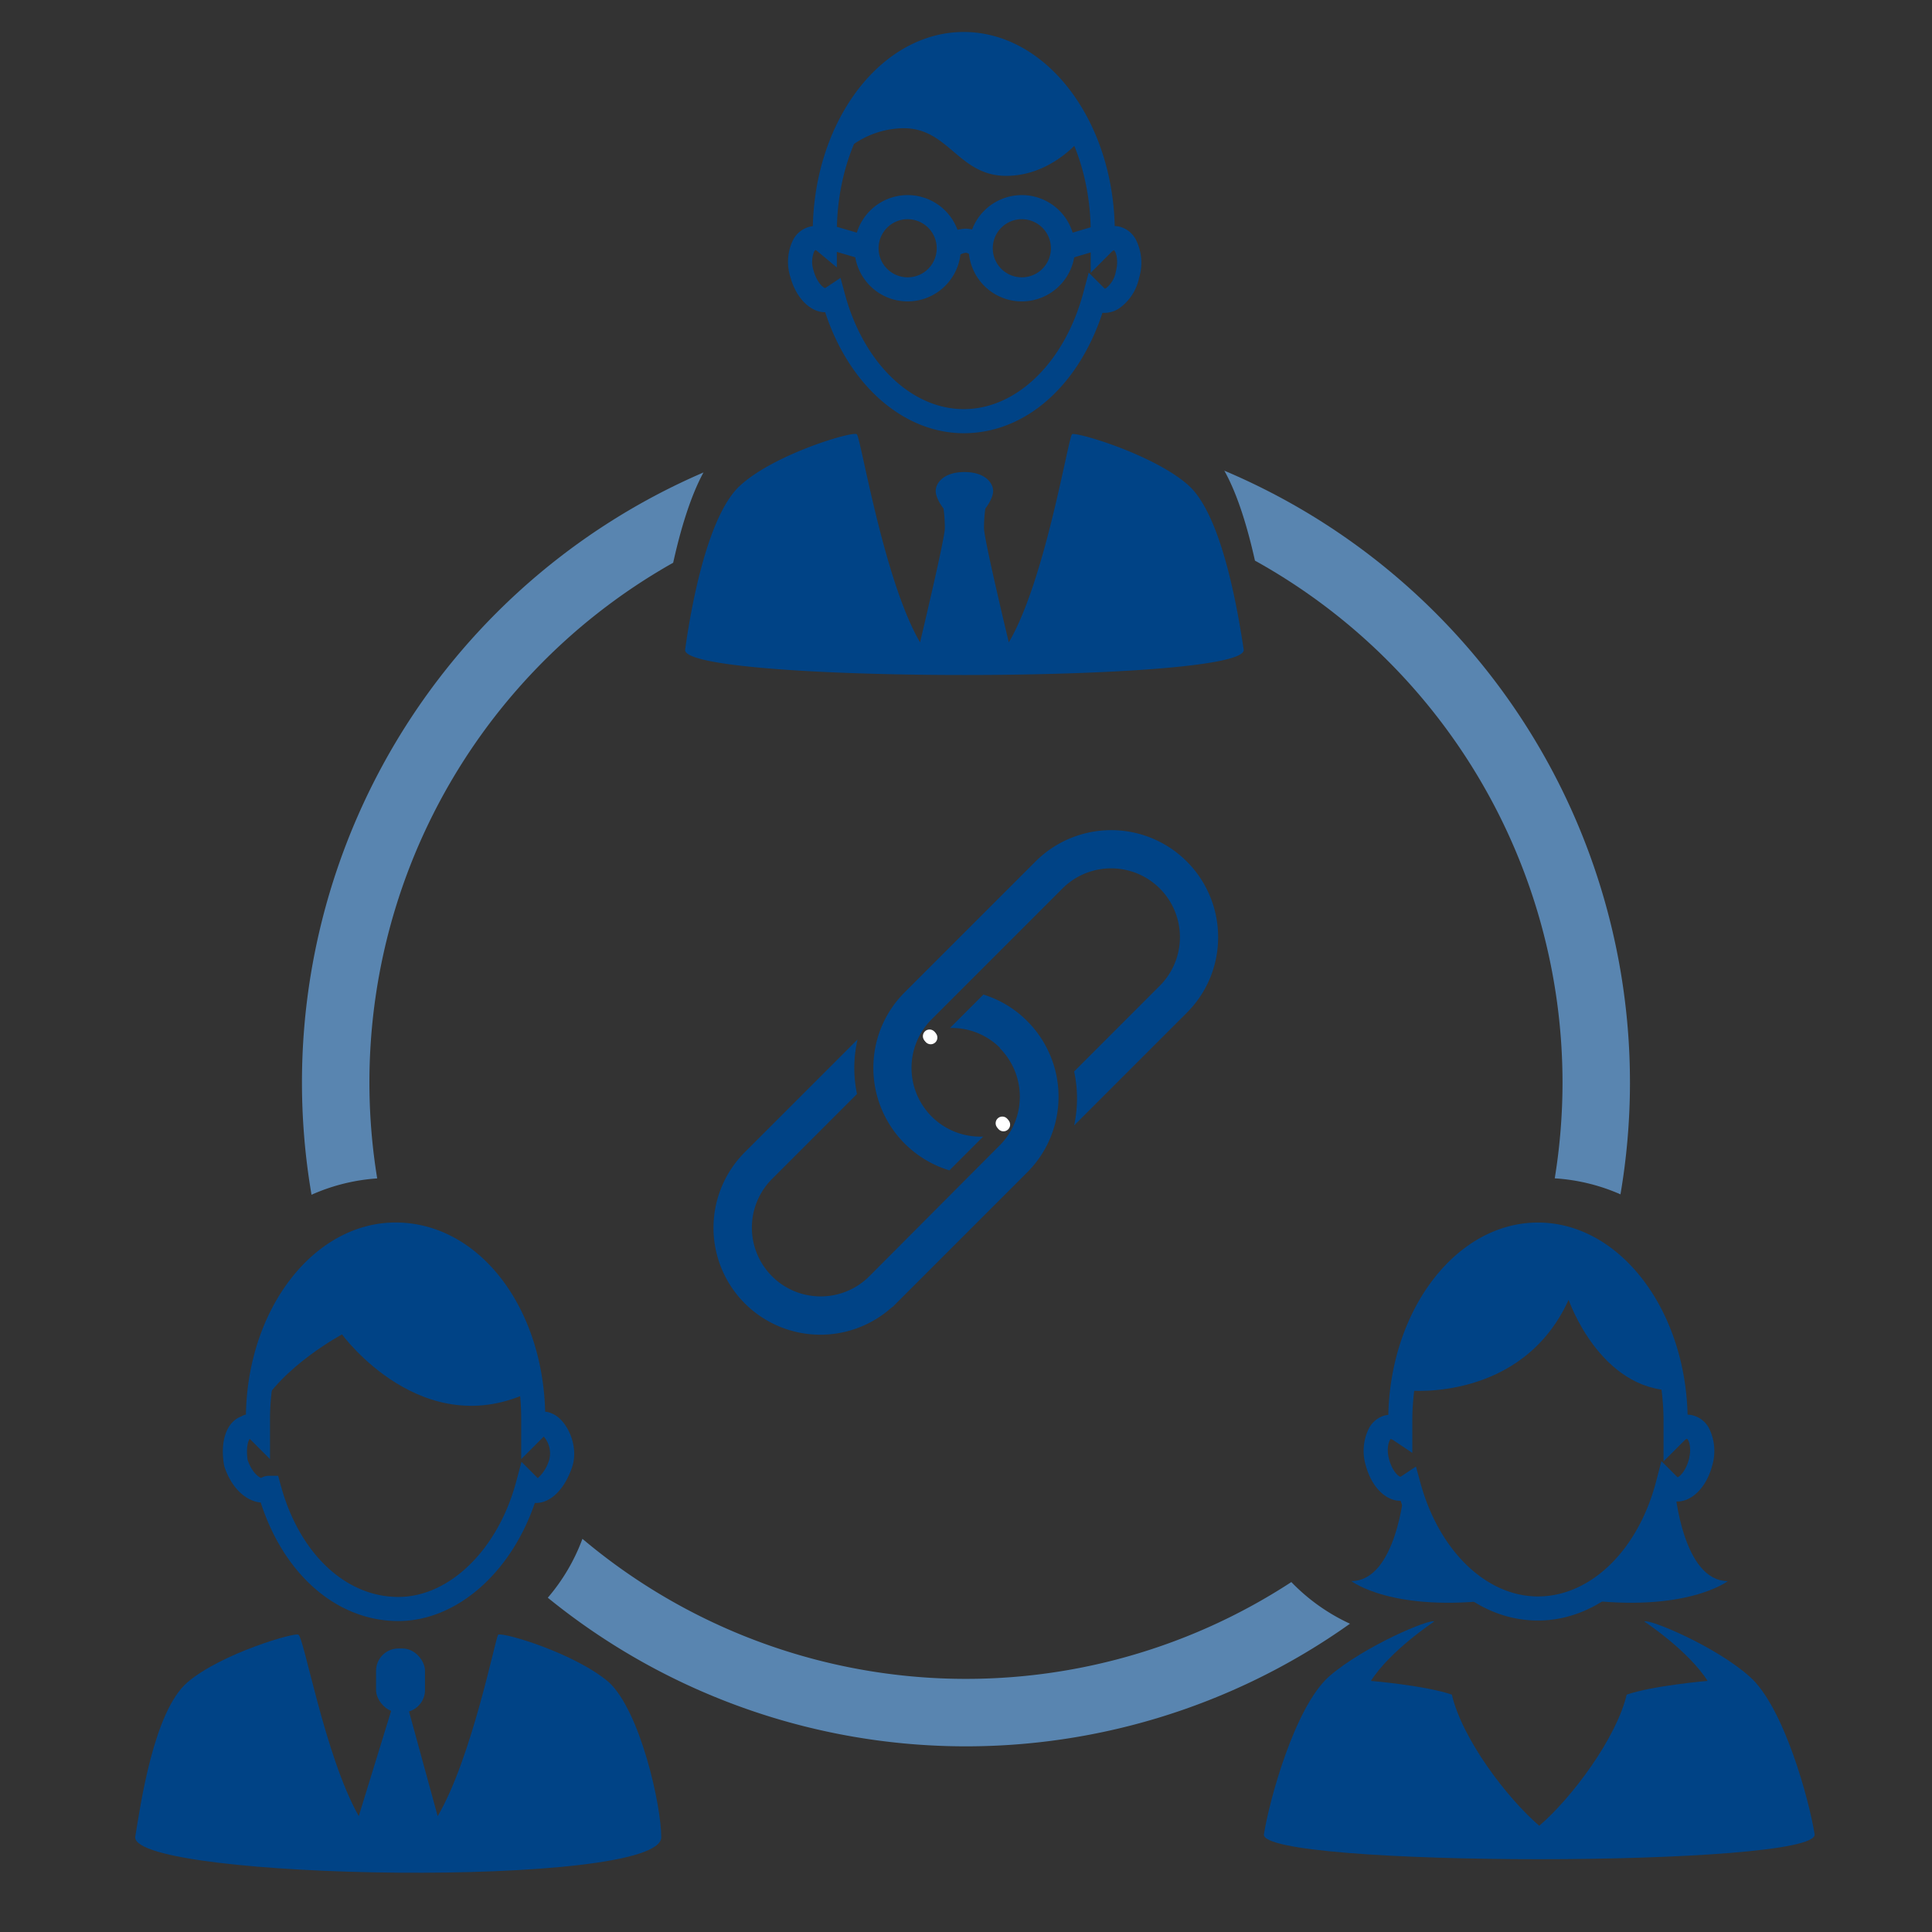<svg id="レイヤー_1" data-name="レイヤー 1" xmlns="http://www.w3.org/2000/svg" viewBox="0 0 401 401"><rect x="0" y="0" width="401" height="401" fill="#333333" stroke="none"/><defs><style>.cls-1{fill:#fff;}.cls-2{fill:#004386;}.cls-3{fill:none;}.cls-4{fill:#5985b0;}</style></defs><circle class="cls-1" cx="192.936" cy="215.066" r="1.387"/><circle class="cls-1" cx="208.036" cy="233.137" r="1.387"/><path class="cls-2" d="M82.676,336.457c-12.7,0-23.71-9.57-28.561-24.6-3.19-.3-6.1-3.137-7.522-7.4l-.094-.381c-.848-5.091.562-8.972,3.609-10.1a3.191,3.191,0,0,1,.936-.38c.376-22.063,14.165-39.857,31.061-39.857,17.035,0,30.461,17.128,31.049,39.268a3.872,3.872,0,0,1,1.344.349c3.128,1.211,5.73,6.692,4.261,11.1-1.592,4.777-4.614,7.647-7.747,7.491C106.029,326.529,94.715,336.457,82.676,336.457ZM55.821,306.316h1.917l.5,1.85c3.809,14.148,13.4,23.291,24.44,23.291,10.608,0,20.659-9.813,24.441-23.862l1.124-4.176,3.379,3.379a8.165,8.165,0,0,0,2.4-3.915,5.261,5.261,0,0,0-1.154-4.7c-.159.138-.327.305-.42.4l-4.268,4.269v-8.321c0-20.065-11.451-35.783-26.069-35.783-14.131,0-26.069,16.387-26.069,35.783v8.321l-4.18-4.181c-.31.2-.862,1.734-.456,4.395.763,2.164,1.936,3.351,2.782,3.7A3.107,3.107,0,0,1,55.821,306.316Z"/><path class="cls-2" d="M70.991,276.967s16.681,22.91,39.374,11.754c-2.016-18.789-13.722-32.472-28.26-32.472-15,0-27.841,16.21-28.537,36.545C58.472,283.633,70.991,276.967,70.991,276.967Z"/><path class="cls-2" d="M137.25,381.33c0-6.642-4.368-26.207-10.919-32.213-7.1-6.006-21.84-10.373-22.932-9.827-.546.546-5.459,25.645-12.557,37.656l-7.709-28.164-8.671,28.164C67.364,364.389,63,339.29,61.905,339.29c-.546-.546-15.834,3.821-22.932,9.827s-9.828,25.661-10.919,32.213C28.054,390.252,137.25,392.029,137.25,381.33Z"/><rect class="cls-2" x="78.054" y="342.157" width="10.159" height="13.251" rx="4.637"/><path class="cls-2" d="M319.21,336.352c-12.566,0-23.544-9.664-28.492-24.842h-.028c-3.1,0-6.009-2.882-7.211-7.345a10.452,10.452,0,0,1,.678-7.753,5.365,5.365,0,0,1,3.26-2.626l.233-.051a4.819,4.819,0,0,1,.5-.056c.52-22.137,14.254-39.93,31.061-39.93,16.791,0,30.514,17.761,31.059,39.869a4.7,4.7,0,0,1,1.143.169,5.32,5.32,0,0,1,3.262,2.566,10.634,10.634,0,0,1,.672,7.947c-1.241,4.609-4.413,7.595-7.612,7.332C342.86,326.538,331.677,336.352,319.21,336.352Zm-25.316-31.964.912,3.345c3.853,14.127,13.66,23.619,24.4,23.619,10.944,0,20.8-9.591,24.532-23.864l1.1-4.22,3.084,3.084c.081.081.19.189.277.27.47-.171,1.695-1.326,2.313-3.622.686-2.543-.033-4.182-.364-4.374a1.756,1.756,0,0,0-.6.427l-4.267,4.268v-8.338c0-19.98-11.7-36.234-26.076-36.234S293.134,275,293.134,294.983v6.569l-3.888-2.594a1.768,1.768,0,0,0-.619-.274c-.332.365-.926,1.928-.32,4.181.694,2.575,2.01,3.614,2.356,3.644a2,2,0,0,0,.346-.2Zm56.185-5.783.02.006Z"/><path class="cls-2" d="M292.53,288.617s23.429,2.3,33.045-18.825c0,0,6.5,18.825,21.94,18.825,0,0-4.6-32.368-27.493-32.368s-28.847,26.951-28.847,32.368Z"/><path class="cls-2" d="M291.446,309.338s-1.625,18.826-10.97,18.826c0,0,8.532,6.636,30.472,3.792C310.948,332.091,297.812,329.247,291.446,309.338Z"/><path class="cls-2" d="M347.651,309.338s1.625,18.826,10.97,18.826c0,0-8.533,6.636-30.473,3.792C328.148,332.091,341.285,329.247,347.651,309.338Z"/><path class="cls-2" d="M376.633,380.711c-1.083-6.907-6.365-26.545-13.543-32.774-7.178-6.366-20.992-12.054-21.8-11.377,0,0,9.074,5.959,13.137,12.325,0,0-11.241.948-16.793,2.844-2.167,9.074-11.377,21.4-18.148,27.222-6.772-5.824-15.981-18.013-18.148-27.222-5.553-1.9-16.794-2.844-16.794-2.844,4.063-6.366,13.137-12.325,13.137-12.325-.812-.677-14.627,5.147-21.8,11.377-7.178,6.365-12.46,25.867-13.544,32.774S377.581,387.618,376.633,380.711Z"/><circle class="cls-1" cx="193.174" cy="215.359" r="1.387"/><circle class="cls-1" cx="208.274" cy="233.429" r="1.387"/><path class="cls-2" d="M252.721,192.3a22.2,22.2,0,0,0-37.79-13.492l-27.152,27.152a22.031,22.031,0,0,0-6.4,13.493q-.108,1.092-.108,2.205a22.226,22.226,0,0,0,15.782,21.259l7.015-7.015a14.265,14.265,0,0,1-10.694-24.342l27.152-27.152a14.382,14.382,0,0,1,1.075-.971c.055-.045.115-.083.17-.127.323-.256.651-.5.991-.727l.033-.02a14.311,14.311,0,0,1,15.657,0l.033.02c.34.224.668.471.991.727.056.044.115.082.17.127a14.28,14.28,0,0,1,1.075,21.165L222.942,222.39a26.371,26.371,0,0,1,0,11.2l23.388-23.387a22.056,22.056,0,0,0,6.5-15.7Q252.829,193.4,252.721,192.3Z"/><path class="cls-2" d="M213.207,211.931a22.084,22.084,0,0,0-9.093-5.5l-6.942,6.942c.113,0,.225-.017.337-.017a14.236,14.236,0,0,1,10.042,4.125l-.051.051a14.3,14.3,0,0,1-.006,20.2l-27.082,27.185a14.278,14.278,0,0,1-20.153-20.232l17.618-17.618a26.272,26.272,0,0,1,.113-11.313l-23.33,23.33a22.186,22.186,0,0,0,30.513,32.2l.041.04.807-.81.033-.03,27.153-27.153a22.2,22.2,0,0,0,0-31.395Z"/><rect class="cls-3" x="0.5" y="0.5" width="400" height="400"/><path class="cls-4" d="M324.311,224.645a124.211,124.211,0,0,1-1.611,19.927,39.989,39.989,0,0,1,13.64,3.321,137.848,137.848,0,0,0-82.223-150.2c2.846,5.066,4.91,12.187,6.358,18.671A123.908,123.908,0,0,1,324.311,224.645Z"/><path class="cls-4" d="M78.289,244.588A123.791,123.791,0,0,1,139.723,116.8c1.423-6.434,3.478-13.581,6.291-18.738A137.841,137.841,0,0,0,64.66,247.979,39.979,39.979,0,0,1,78.289,244.588Z"/><path class="cls-4" d="M268.028,328.368a123.535,123.535,0,0,1-147.14-8.973,40.147,40.147,0,0,1-7.189,12.223,137.53,137.53,0,0,0,166.5,5.394A40.315,40.315,0,0,1,268.028,328.368Z"/><path class="cls-2" d="M258.138,134.818c-1.083-7.043-4.333-27.764-11.511-34.129s-23.3-11.1-24.107-10.564c-.813.677-5.553,30.337-13.137,43.2,0,0-5.147-21.4-5.147-23.7a29.643,29.643,0,0,1,.271-4.063s1.626-2.032,1.626-3.657-1.626-3.928-5.96-3.928-5.959,2.3-5.959,3.928,1.626,3.657,1.626,3.657a32.284,32.284,0,0,1,.271,4.063c0,2.166-5.147,23.7-5.147,23.7-7.584-13-12.324-42.661-13.137-43.2-.812-.677-16.929,4.063-24.107,10.564-7.178,6.365-10.563,27.222-11.511,34.129C141.125,141.86,259.222,141.86,258.138,134.818Z"/><path class="cls-2" d="M200.038,89.917c-12.517,0-23.834-9.988-28.764-25.111h-.009c-3.068,0-6.037-2.923-7.228-7.347a10.308,10.308,0,0,1,.646-7.8,5.359,5.359,0,0,1,3.24-2.563,4.475,4.475,0,0,1,.785-.166c.537-22.339,14.384-40.29,31.33-40.29s30.787,17.944,31.331,40.275a4.724,4.724,0,0,1,1.163.174A5.337,5.337,0,0,1,235.74,49.7a10.643,10.643,0,0,1,.706,7.9,10.336,10.336,0,0,1-4.246,6.463,5.582,5.582,0,0,1-3.378.865C223.8,80.205,212.734,89.917,200.038,89.917Zm-25.58-32.242.907,3.357c3.861,14.286,13.776,23.885,24.673,23.885,10.969,0,20.938-9.706,24.806-24.15l1.121-4.184,3.062,3.063c.084.083.2.2.284.276a1.107,1.107,0,0,0,.278-.129,5.605,5.605,0,0,0,2.007-3.411c.623-2.322.045-4.082-.373-4.45a1.835,1.835,0,0,0-.569.414l-4.269,4.271v-8.34c0-20.2-11.819-36.64-26.347-36.64s-26.347,16.437-26.347,36.64v7.234l-4.1-3.418a1.181,1.181,0,0,0-.3-.189l-.067.017a.664.664,0,0,0-.23.268,5.662,5.662,0,0,0-.129,3.97c.634,2.355,1.906,3.509,2.38,3.633a2.08,2.08,0,0,0,.319-.187Zm56.692-5.789.028.013.007,0-.013-.009Z"/><path class="cls-2" d="M200.038,9.137c15.439.271,23.294,15.168,24.784,19.1,0,0-6.094,8.261-15.981,8.261s-11.918-9.886-21.263-9.886a18.539,18.539,0,0,0-14.355,7.042S179.994,8.866,200.038,9.137Z"/><path class="cls-2" d="M188.391,62.56a11.033,11.033,0,1,1,11.033-11.033A11.045,11.045,0,0,1,188.391,62.56Zm0-17.065a6.033,6.033,0,1,0,6.033,6.032A6.039,6.039,0,0,0,188.391,45.5Z"/><path class="cls-2" d="M212.092,62.56a11.033,11.033,0,1,1,11.032-11.033A11.046,11.046,0,0,1,212.092,62.56Zm0-17.065a6.033,6.033,0,1,0,6.032,6.032A6.039,6.039,0,0,0,212.092,45.5Z"/><rect class="cls-2" x="173.093" y="45.655" width="5" height="9.171" transform="translate(78.102 204.683) rotate(-73.705)"/><rect class="cls-2" x="220.301" y="47.741" width="9.042" height="5" transform="translate(-4.999 66.102) rotate(-16.545)"/><path class="cls-2" d="M198.706,53.281l-3.584-3.487a7.85,7.85,0,0,1,5.336-2.332,6.723,6.723,0,0,1,4.938,2.37l-3.674,3.391c-.689-.746-1.149-.757-1.3-.761A3.221,3.221,0,0,0,198.706,53.281Z"/></svg>